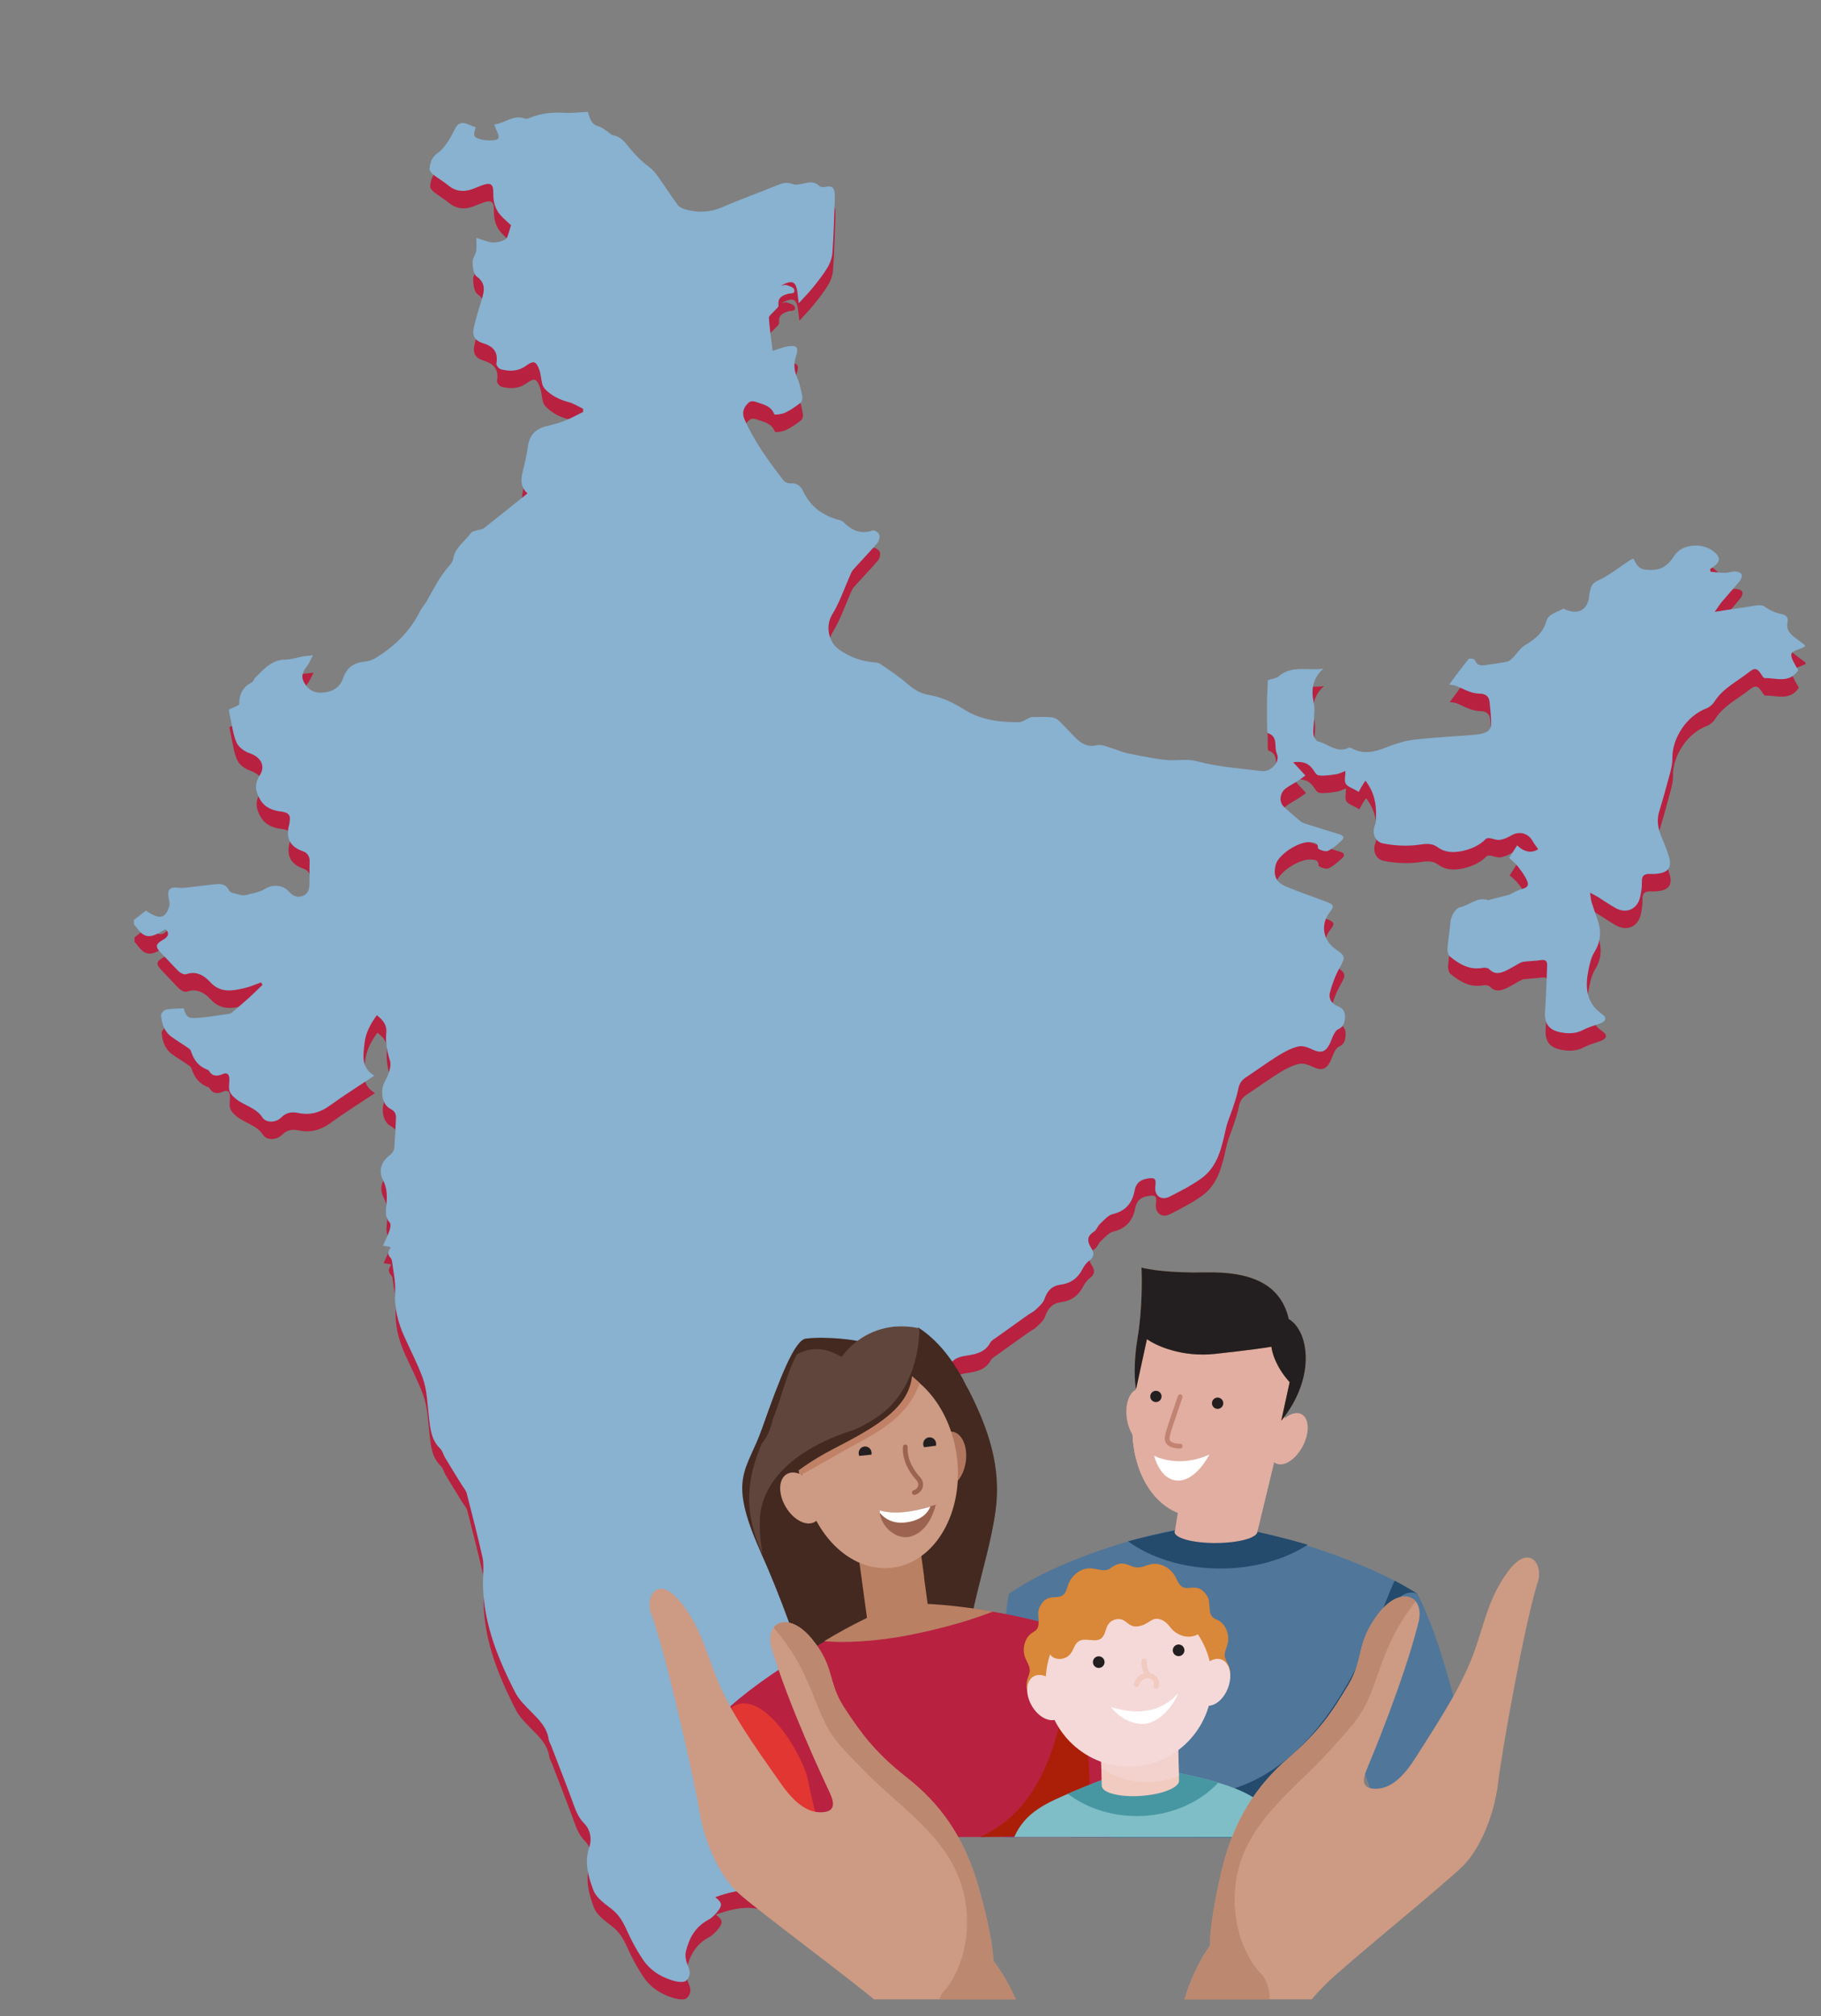 <svg width="103" height="114" viewBox="0 0 103 114" fill="none" xmlns="http://www.w3.org/2000/svg">
<rect x="0" y="0" width="103" height="114" fill="#808080" stroke="none"/>
<g clip-path="url(#clip0_7074_708)">
<path d="M38.867 112.969C39.179 112.633 39.022 112.345 38.9 112.03C38.818 111.817 38.779 111.546 38.833 111.328C39.017 110.586 39.361 109.944 40.08 109.56C40.288 109.45 40.473 109.269 40.62 109.083C40.913 108.712 40.883 108.577 40.492 108.265C41.242 108.005 41.98 107.797 42.762 107.922C43.131 107.98 43.325 107.832 43.446 107.513C43.503 107.361 43.556 107.205 43.633 107.063C43.922 106.526 43.914 106.023 43.567 105.5C43.379 105.216 43.159 104.855 43.42 104.519C43.773 104.064 44.129 103.573 44.768 103.484C45.074 103.441 45.221 103.648 45.263 103.91C45.313 104.227 45.467 104.293 45.77 104.256C46.002 104.228 46.249 104.289 46.484 104.335C46.849 104.406 46.965 104.329 46.952 103.955C46.945 103.739 46.892 103.526 46.863 103.311C46.744 102.428 46.581 101.546 46.528 100.658C46.505 100.263 46.632 99.816 46.82 99.46C47.128 98.877 47.046 98.402 46.645 97.932C46.593 97.87 46.542 97.805 46.485 97.748C45.849 97.102 46.108 96.454 46.595 95.871C46.827 95.594 47.156 95.654 47.467 95.735C48.008 95.874 48.136 95.797 48.021 95.25C47.8 94.204 47.515 93.172 47.252 92.135C47.163 91.781 47.061 91.43 46.964 91.078C46.863 90.713 47.025 90.54 47.377 90.499C47.59 90.474 47.802 90.447 48.047 90.417C47.806 89.984 47.565 89.596 47.372 89.186C47.249 88.924 47.149 88.632 47.123 88.346C47.042 87.444 47.075 86.546 47.127 85.637C47.166 84.967 47.256 84.279 47.22 83.597C47.211 83.436 47.217 83.27 47.244 83.111C47.303 82.774 47.479 82.68 47.753 82.89C48.127 83.177 48.447 83.533 48.816 83.828C48.977 83.958 49.193 84.045 49.398 84.088C49.671 84.145 49.957 84.141 50.29 84.167C50.326 83.949 50.337 83.706 50.41 83.483C50.563 83.008 50.739 82.54 50.924 82.076C51.023 81.825 51.114 81.593 50.885 81.365C50.848 81.329 50.818 81.272 50.812 81.222C50.786 81.015 50.772 80.807 50.754 80.599C50.944 80.609 51.146 80.58 51.322 80.636C51.719 80.761 52.156 80.866 52.201 81.404C53.203 81.403 53.892 80.871 54.506 80.2C54.297 79.8 54.059 79.421 53.894 79.013C53.561 78.193 53.812 77.775 54.679 77.648C55.226 77.568 55.747 77.465 56.048 76.912C56.119 76.78 56.285 76.695 56.417 76.6C56.987 76.189 57.56 75.781 58.135 75.374C58.3 75.257 58.491 75.169 58.635 75.031C58.82 74.855 59.041 74.666 59.117 74.438C59.272 73.972 59.539 73.695 60.025 73.632C60.593 73.559 60.998 73.266 61.262 72.755C61.353 72.579 61.478 72.395 61.635 72.283C61.922 72.079 61.942 71.85 61.775 71.586C61.542 71.221 61.468 70.91 61.914 70.633C62.063 70.541 62.123 70.314 62.259 70.189C62.482 69.982 62.711 69.706 62.981 69.641C63.721 69.463 64.087 68.995 64.215 68.299C64.291 67.883 64.543 67.698 64.925 67.635C65.363 67.562 65.439 67.635 65.384 68.064C65.317 68.589 65.703 68.899 66.178 68.659C66.789 68.351 67.406 68.035 67.962 67.641C68.933 66.953 69.138 65.852 69.382 64.779C69.471 64.389 69.644 64.018 69.768 63.635C69.88 63.288 70.003 62.942 70.071 62.585C70.125 62.299 70.238 62.088 70.482 61.926C71.103 61.516 71.704 61.074 72.335 60.681C72.687 60.462 73.07 60.259 73.467 60.161C73.706 60.102 74.02 60.214 74.261 60.33C74.72 60.551 74.999 60.496 75.233 60.043C75.326 59.863 75.381 59.663 75.476 59.485C75.536 59.373 75.618 59.238 75.725 59.192C76.063 59.044 76.105 58.761 76.112 58.455C76.119 58.159 75.959 57.985 75.69 57.879C75.336 57.739 75.172 57.435 75.264 57.096C75.392 56.621 75.565 56.145 75.805 55.718C76.134 55.133 76.149 55.046 75.6 54.673C74.849 54.162 74.706 53.249 75.267 52.545C75.504 52.248 75.474 52.135 75.098 51.992C74.326 51.7 73.542 51.437 72.781 51.119C72.213 50.882 72.054 50.511 72.18 49.941C72.192 49.889 72.207 49.836 72.228 49.787C72.48 49.216 73.535 48.562 74.144 48.608C74.352 48.624 74.584 48.607 74.584 48.953C74.583 49.011 74.994 49.171 75.133 49.107C75.43 48.971 75.69 48.736 75.934 48.508C76.103 48.349 76.008 48.227 75.802 48.165C75.156 47.969 74.513 47.767 73.87 47.563C73.781 47.535 73.685 47.501 73.615 47.443C73.288 47.168 72.96 46.894 72.649 46.602C72.376 46.346 72.415 45.844 72.735 45.591C72.945 45.424 73.194 45.306 73.422 45.159C73.565 45.067 73.7 44.964 73.873 44.842C73.642 44.591 73.445 44.377 73.18 44.089C73.65 44.032 73.973 44.107 74.231 44.406C74.359 44.554 74.471 44.813 74.615 44.832C74.941 44.875 75.284 44.815 75.616 44.767C75.782 44.743 75.939 44.654 76.137 44.582C76.137 44.864 76.054 45.148 76.159 45.313C76.272 45.49 76.56 45.557 76.886 45.768C76.953 45.647 77.016 45.525 77.088 45.406C77.149 45.303 77.219 45.205 77.266 45.134C77.767 45.772 77.885 46.443 77.867 47.145C77.863 47.318 77.861 47.504 77.799 47.66C77.627 48.095 77.796 48.588 78.269 48.682C78.922 48.812 79.665 48.85 80.321 48.752C80.606 48.71 80.909 48.67 81.17 48.79C81.278 48.839 81.373 48.914 81.474 48.976C81.984 49.288 82.698 49.17 83.225 48.969C83.498 48.865 83.761 48.722 83.976 48.522C84.101 48.406 84.101 48.377 84.259 48.382C84.457 48.388 84.643 48.503 84.858 48.48C85.084 48.456 85.314 48.35 85.514 48.231C85.955 47.968 86.466 48.09 86.719 48.537C86.811 48.7 86.928 48.848 87.037 49.007C86.667 49.253 86.238 49.169 85.846 48.787C85.695 49.026 85.56 49.24 85.394 49.502C85.524 49.625 85.722 49.771 85.867 49.958C86.076 50.228 86.298 50.509 86.422 50.822C86.563 51.178 86.233 51.218 85.987 51.303C85.786 51.373 85.6 51.485 85.398 51.583C85.055 51.67 84.692 51.761 84.33 51.854C84.29 51.864 84.245 51.9 84.215 51.889C83.6 51.676 83.163 52.169 82.632 52.287C82.343 52.352 82.092 52.803 82.067 53.18C82.035 53.66 81.941 54.135 81.906 54.614C81.895 54.766 81.939 54.986 82.043 55.071C82.575 55.506 83.149 55.857 83.893 55.718C84.013 55.695 84.197 55.715 84.271 55.792C84.583 56.117 84.909 56.023 85.238 55.865C85.491 55.744 85.729 55.59 85.977 55.457C86.056 55.415 86.145 55.377 86.232 55.367C86.554 55.332 86.878 55.323 87.198 55.278C87.448 55.243 87.556 55.327 87.545 55.578C87.507 56.441 87.491 57.305 87.427 58.165C87.375 58.864 87.636 59.242 88.328 59.367C88.765 59.447 89.179 59.439 89.59 59.222C89.874 59.073 90.192 58.985 90.498 58.88C90.859 58.756 90.955 58.543 90.662 58.34C89.704 57.673 89.692 56.754 89.896 55.767C89.963 55.442 90.05 55.098 90.221 54.821C90.589 54.227 90.616 53.628 90.398 52.992C90.288 52.672 90.168 52.355 90.068 52.032C90.022 51.884 90.013 51.724 89.971 51.467C90.171 51.574 90.285 51.627 90.392 51.693C90.737 51.908 91.071 52.143 91.425 52.34C92.039 52.682 92.668 52.386 92.811 51.69C92.868 51.413 92.915 51.125 92.905 50.844C92.892 50.489 93.058 50.394 93.368 50.408C93.502 50.415 93.639 50.408 93.774 50.394C94.395 50.332 94.617 50.017 94.432 49.425C94.316 49.051 94.177 48.682 94.021 48.322C93.815 47.847 93.73 47.376 93.888 46.863C94.106 46.154 94.304 45.438 94.493 44.72C94.565 44.449 94.633 44.165 94.628 43.888C94.605 42.712 95.454 41.458 96.554 41.045C96.729 40.98 96.905 40.825 97.007 40.665C97.49 39.903 98.295 39.523 98.968 38.99C99.316 38.714 99.45 38.786 99.69 39.173C99.73 39.237 99.799 39.334 99.853 39.332C100.508 39.318 101.243 39.651 101.749 38.887C101.657 38.723 101.543 38.542 101.451 38.349C101.271 37.97 101.329 37.85 101.723 37.721C101.862 37.675 101.995 37.608 102.13 37.552C102.13 37.525 102.13 37.497 102.13 37.47C101.925 37.316 101.719 37.162 101.516 37.006C101.242 36.795 101.058 36.546 101.141 36.171C101.201 35.904 101.062 35.757 100.813 35.71C100.454 35.642 100.154 35.513 99.841 35.284C99.619 35.121 99.151 35.274 98.796 35.318C98.249 35.386 97.705 35.482 97.025 35.587C97.211 35.323 97.311 35.156 97.435 35.009C97.767 34.615 98.118 34.237 98.442 33.837C98.521 33.74 98.596 33.546 98.55 33.465C98.496 33.368 98.311 33.305 98.181 33.301C97.996 33.294 97.808 33.379 97.622 33.379C97.344 33.38 97.067 33.34 96.789 33.317C96.781 33.267 96.773 33.217 96.765 33.167C96.82 33.13 96.878 33.095 96.931 33.054C97.369 32.721 97.368 32.486 96.933 32.146C96.353 31.692 95.184 31.69 94.714 32.443C94.435 32.89 94.072 33.2 93.505 33.213C92.862 33.227 92.696 33.143 92.43 32.581C92.372 32.602 92.304 32.612 92.253 32.646C91.752 32.982 91.271 33.35 90.751 33.651C90.453 33.822 90.088 33.879 90.003 34.289C89.982 34.392 89.937 34.492 89.931 34.595C89.887 35.462 89.313 35.802 88.519 35.426C88.471 35.403 88.425 35.376 88.476 35.403C88.189 35.543 87.956 35.632 87.753 35.764C87.642 35.837 87.538 35.973 87.504 36.1C87.326 36.75 86.879 37.129 86.318 37.453C86.032 37.619 85.841 37.945 85.597 38.189C85.51 38.276 85.404 38.375 85.291 38.399C84.934 38.474 84.571 38.518 84.209 38.571C83.905 38.616 83.59 38.706 83.441 38.287C83.424 38.238 83.143 38.203 83.1 38.256C82.728 38.711 82.384 39.188 82.002 39.697C82.12 39.718 82.262 39.722 82.388 39.77C82.642 39.867 82.881 40.003 83.136 40.093C83.321 40.159 83.522 40.209 83.716 40.211C84.054 40.216 84.257 40.352 84.291 40.692C84.332 41.119 84.38 41.548 84.38 41.976C84.38 42.108 84.261 42.298 84.144 42.36C83.949 42.462 83.713 42.513 83.49 42.532C82.331 42.631 81.167 42.679 80.013 42.815C79.471 42.879 78.932 43.059 78.42 43.259C77.776 43.511 77.156 43.658 76.507 43.308C76.451 43.278 76.363 43.25 76.314 43.273C75.649 43.59 75.157 43.047 74.587 42.913C74.471 42.885 74.347 42.656 74.328 42.507C74.295 42.256 74.351 41.995 74.357 41.739C74.364 41.402 74.415 41.053 74.345 40.732C74.183 39.984 74.281 39.339 74.889 38.797C74.039 38.937 73.116 38.572 72.347 39.238C72.22 39.349 72.008 39.361 71.75 39.448C71.736 39.754 71.709 40.157 71.702 40.561C71.694 41.074 71.701 41.588 71.707 42.101C71.708 42.219 71.701 42.428 71.748 42.443C72.356 42.642 72.082 43.233 72.258 43.617C72.467 44.075 71.903 44.653 71.398 44.589C70.166 44.433 68.926 44.357 67.715 44.028C67.225 43.895 66.673 43.994 66.151 43.971C65.884 43.959 65.616 43.924 65.353 43.877C64.809 43.781 64.266 43.682 63.727 43.562C63.469 43.504 63.225 43.382 62.968 43.31C62.679 43.229 62.357 43.062 62.096 43.126C61.559 43.256 61.203 43.038 60.865 42.702C60.542 42.382 60.243 42.037 59.912 41.725C59.806 41.625 59.636 41.555 59.49 41.544C59.141 41.517 58.788 41.534 58.437 41.535C58.397 41.535 58.352 41.532 58.317 41.547C58.092 41.644 57.867 41.83 57.643 41.829C56.581 41.824 55.521 41.704 54.601 41.125C53.959 40.721 53.303 40.402 52.555 40.279C52.069 40.199 51.692 39.947 51.323 39.624C50.86 39.219 50.338 38.879 49.828 38.532C49.715 38.455 49.546 38.448 49.4 38.434C48.696 38.364 48.064 38.12 47.486 37.71C46.948 37.329 46.675 36.436 47.115 35.72C47.526 35.052 47.778 34.287 48.102 33.566C48.157 33.443 48.2 33.306 48.287 33.21C48.743 32.698 49.223 32.207 49.667 31.686C49.763 31.574 49.809 31.349 49.765 31.212C49.729 31.102 49.49 30.951 49.399 30.982C48.718 31.22 48.207 30.973 47.735 30.502C47.631 30.398 47.437 30.383 47.283 30.332C46.467 30.06 45.84 29.569 45.471 28.777C45.327 28.466 45.116 28.285 44.742 28.317C44.619 28.327 44.439 28.264 44.366 28.171C43.518 27.079 42.706 25.962 42.142 24.689C41.994 24.353 42.079 24.049 42.335 23.797C42.485 23.65 42.598 23.648 42.843 23.731C43.261 23.873 43.644 23.944 43.832 24.413C43.852 24.462 44.259 24.412 44.446 24.324C44.753 24.178 45.039 23.977 45.309 23.767C45.391 23.704 45.438 23.524 45.416 23.415C45.346 23.058 45.278 22.69 45.132 22.36C44.945 21.937 44.915 21.544 45.066 21.105C45.227 20.637 45.1 20.491 44.614 20.567C44.327 20.612 44.051 20.73 43.737 20.825C43.66 20.191 43.566 19.577 43.527 18.96C43.52 18.839 43.725 18.705 43.831 18.576C43.917 18.473 44.083 18.355 44.071 18.264C44.01 17.823 44.276 17.692 44.616 17.599C44.765 17.559 45.045 17.622 44.952 17.344C44.914 17.229 44.683 17.164 44.528 17.108C44.451 17.08 44.349 17.122 44.22 17.136C44.654 16.892 44.919 16.869 45.039 17.129C45.155 17.382 45.146 17.693 45.217 18.133C45.531 17.787 45.789 17.53 46.015 17.248C46.307 16.884 46.6 16.517 46.84 16.119C46.988 15.875 47.096 15.575 47.117 15.292C47.186 14.361 47.209 13.427 47.247 12.493C47.255 12.318 47.256 12.142 47.25 11.966C47.239 11.632 47.107 11.456 46.734 11.556C46.628 11.584 46.459 11.577 46.392 11.511C46.087 11.21 45.756 11.297 45.405 11.379C45.228 11.421 45.014 11.452 44.854 11.39C44.543 11.27 44.289 11.339 44 11.458C42.977 11.88 41.932 12.25 40.917 12.691C40.235 12.989 39.56 13.031 38.861 12.843C38.68 12.795 38.465 12.707 38.361 12.567C37.925 11.981 37.55 11.35 37.103 10.773C36.879 10.484 36.539 10.288 36.271 10.031C36.029 9.798 35.797 9.552 35.591 9.288C35.353 8.983 35.121 8.702 34.705 8.63C34.575 8.607 34.468 8.466 34.345 8.388C34.195 8.293 34.05 8.168 33.884 8.126C33.456 8.017 33.397 7.661 33.286 7.312C32.853 7.333 32.412 7.39 31.976 7.365C31.289 7.327 30.628 7.385 29.99 7.657C29.908 7.692 29.793 7.714 29.713 7.686C29.066 7.454 28.594 7.954 27.994 8.024C28.041 8.153 28.061 8.23 28.095 8.3C28.353 8.84 28.29 8.938 27.676 8.925C27.542 8.923 27.405 8.908 27.275 8.877C26.825 8.769 26.774 8.666 26.947 8.187C26.801 8.131 26.651 8.079 26.507 8.014C26.178 7.868 25.936 7.933 25.771 8.271C25.64 8.538 25.502 8.805 25.332 9.048C25.18 9.265 25.011 9.492 24.796 9.636C24.461 9.861 24.363 10.186 24.33 10.536C24.32 10.642 24.454 10.79 24.558 10.872C24.823 11.082 25.122 11.249 25.382 11.464C25.802 11.812 26.257 11.858 26.752 11.681C26.93 11.617 27.104 11.538 27.282 11.473C27.785 11.288 27.944 11.382 27.937 11.908C27.931 12.376 28.027 12.799 28.341 13.15C28.52 13.35 28.729 13.524 28.938 13.724C28.884 13.9 28.814 14.153 28.727 14.399C28.656 14.6 28.075 14.76 27.724 14.671C27.491 14.613 27.264 14.529 26.975 14.437C26.975 14.724 27.005 14.966 26.966 15.197C26.931 15.405 26.751 15.603 26.761 15.8C26.775 16.084 26.811 16.485 26.997 16.621C27.511 16.997 27.44 17.418 27.287 17.906C27.133 18.397 26.987 18.89 26.861 19.389C26.72 19.948 26.835 20.232 27.379 20.402C27.984 20.591 28.214 20.93 28.112 21.549C28.096 21.642 28.25 21.836 28.358 21.866C28.856 22.002 29.34 21.994 29.792 21.668C30.224 21.356 30.364 21.406 30.545 21.918C30.629 22.154 30.638 22.416 30.697 22.662C30.722 22.768 30.767 22.884 30.84 22.962C31.211 23.36 31.674 23.588 32.201 23.726C32.485 23.8 32.744 23.972 33.014 24.1C33.016 24.159 33.018 24.219 33.021 24.278C32.666 24.451 32.321 24.648 31.954 24.79C31.602 24.926 31.23 25.008 30.865 25.108C30.292 25.265 29.979 25.63 29.896 26.224C29.834 26.666 29.734 27.103 29.627 27.536C29.51 28.012 29.413 28.474 29.87 28.888C29.026 29.565 28.221 30.216 27.406 30.854C27.308 30.93 27.15 30.926 27.024 30.97C26.899 31.014 26.73 31.037 26.666 31.129C26.332 31.61 25.778 31.928 25.668 32.587C25.625 32.845 25.35 33.063 25.184 33.301C25.047 33.497 24.902 33.688 24.782 33.894C24.564 34.264 24.367 34.645 24.151 35.016C24.048 35.191 23.898 35.34 23.809 35.52C23.239 36.674 22.361 37.536 21.276 38.198C21.098 38.307 20.877 38.379 20.67 38.398C20.053 38.456 19.651 38.73 19.442 39.34C19.242 39.922 18.753 40.149 18.162 40.155C17.745 40.16 17.451 39.957 17.242 39.595C17.036 39.236 17.157 38.963 17.386 38.676C17.512 38.52 17.585 38.322 17.738 38.04C17.462 38.07 17.32 38.078 17.182 38.102C16.849 38.161 16.518 38.278 16.185 38.282C15.407 38.293 14.963 38.824 14.478 39.299C14.402 39.372 14.378 39.518 14.295 39.562C13.788 39.824 13.559 40.219 13.565 40.796C13.566 40.885 13.241 40.977 12.977 41.114C12.999 41.23 13.029 41.434 13.075 41.635C13.18 42.094 13.228 42.584 13.427 43C13.551 43.259 13.88 43.489 14.166 43.586C14.763 43.788 15.075 44.28 14.738 44.808C14.416 45.312 14.468 45.714 14.743 46.192C15.014 46.663 15.465 46.823 15.92 46.875C16.366 46.926 16.492 47.089 16.41 47.492C16.404 47.518 16.408 47.547 16.401 47.572C16.181 48.328 16.394 48.858 17.174 49.126C17.439 49.217 17.561 49.433 17.548 49.733C17.529 50.179 17.549 50.626 17.532 51.072C17.516 51.478 17.256 51.701 16.88 51.693C16.699 51.688 16.485 51.53 16.352 51.383C16.015 51.009 15.439 50.987 15.027 51.249C14.719 51.446 14.315 51.497 13.949 51.598C13.85 51.625 13.729 51.617 13.629 51.588C13.409 51.525 13.076 51.498 13 51.348C12.764 50.886 12.402 50.968 12.031 51.007C11.534 51.06 11.038 51.127 10.541 51.182C10.408 51.196 10.27 51.203 10.137 51.185C9.629 51.118 9.474 51.292 9.582 51.808C9.611 51.948 9.649 52.108 9.609 52.236C9.393 52.939 9.049 53.005 8.289 52.478C8.069 52.649 7.839 52.828 7.608 53.008C7.608 53.089 7.608 53.17 7.608 53.252C7.893 53.58 8.111 54.043 8.663 53.896C8.918 53.828 9.147 53.661 9.403 53.531C9.637 53.773 9.562 53.958 9.237 54.143C8.807 54.386 8.813 54.542 9.176 54.906C9.507 55.238 9.812 55.596 10.15 55.919C10.251 56.016 10.455 56.116 10.562 56.077C11.136 55.87 11.594 56.159 11.912 56.51C12.501 57.159 13.164 57.02 13.852 56.865C14.174 56.793 14.481 56.652 14.794 56.542C14.825 56.586 14.857 56.63 14.888 56.675C14.616 56.935 14.349 57.202 14.069 57.454C13.764 57.73 13.447 57.992 13.133 58.257C13.094 58.289 13.038 58.309 12.987 58.316C12.372 58.4 11.759 58.513 11.14 58.551C10.652 58.58 10.567 58.475 10.425 58.003C10.093 58.022 9.753 58.012 9.426 58.074C9.311 58.096 9.137 58.3 9.146 58.408C9.186 58.873 9.325 59.319 9.73 59.612C10.062 59.852 10.416 60.061 10.75 60.299C10.818 60.347 10.846 60.458 10.878 60.546C11.031 60.959 11.283 61.278 11.701 61.447C11.751 61.468 11.818 61.485 11.842 61.525C12.05 61.874 12.32 61.861 12.657 61.716C12.892 61.615 13.01 61.767 13.009 62.006C13.008 62.141 12.998 62.276 12.99 62.412C12.97 62.738 13.123 62.915 13.387 63.131C13.862 63.517 14.521 63.62 14.882 64.182C15.08 64.49 15.639 64.482 15.938 64.183C16.226 63.895 16.532 63.844 16.901 63.923C17.563 64.065 18.14 63.905 18.694 63.502C19.502 62.916 20.351 62.386 21.211 61.812C20.443 61.365 20.581 60.657 20.654 59.979C20.717 59.393 20.988 58.893 21.35 58.394C21.695 58.674 21.929 58.932 21.883 59.393C21.83 59.926 21.927 60.438 22.091 60.968C22.195 61.299 21.998 61.788 21.805 62.133C21.526 62.633 21.617 63.437 22.126 63.696C22.383 63.828 22.445 63.993 22.43 64.242C22.399 64.795 22.385 65.349 22.336 65.9C22.324 66.031 22.232 66.194 22.125 66.273C21.619 66.644 21.414 67.162 21.696 67.708C21.937 68.176 21.938 68.635 21.886 69.126C21.85 69.472 21.808 69.82 22.084 70.127C22.157 70.208 22.113 70.434 22.065 70.575C21.971 70.851 21.836 71.114 21.698 71.427C21.872 71.455 21.984 71.473 22.099 71.491C22.105 71.51 22.122 71.542 22.114 71.553C21.977 71.736 21.94 71.914 22.111 72.1C22.155 72.149 22.196 72.216 22.203 72.279C22.273 72.851 22.415 73.428 22.382 73.995C22.329 74.929 22.532 75.754 22.921 76.609C23.264 77.365 23.651 78.111 23.936 78.884C24.193 79.579 24.209 80.368 24.295 81.12C24.37 81.771 24.422 82.411 24.938 82.906C25.067 83.03 25.105 83.243 25.202 83.405C25.513 83.922 25.833 84.434 26.149 84.948C26.248 85.109 26.389 85.26 26.434 85.435C26.746 86.638 27.053 87.843 27.326 89.055C27.401 89.392 27.373 89.758 27.36 90.109C27.266 92.493 28.12 94.619 29.173 96.682C29.382 97.092 29.737 97.439 30.067 97.773C30.52 98.231 30.976 98.669 31.071 99.351C31.089 99.481 31.171 99.602 31.22 99.728C31.608 100.735 32.004 101.74 32.379 102.753C32.557 103.233 32.689 103.707 33.079 104.101C33.414 104.44 33.53 104.939 33.366 105.431C33.08 106.287 33.307 107.12 33.604 107.888C33.768 108.312 34.249 108.639 34.639 108.945C35.042 109.262 35.271 109.656 35.475 110.111C35.738 110.699 36.047 111.276 36.407 111.81C36.784 112.368 37.336 112.738 37.998 112.951C38.201 113.017 38.321 113.052 38.535 113.06C38.652 113.064 38.785 113.057 38.867 112.969Z" fill="#B82140"/>
<path d="M38.832 111.983C39.144 111.647 38.987 111.359 38.865 111.043C38.783 110.83 38.744 110.559 38.798 110.342C38.982 109.6 39.326 108.958 40.045 108.574C40.252 108.464 40.438 108.283 40.585 108.096C40.878 107.726 40.847 107.59 40.457 107.279C41.207 107.019 41.945 106.811 42.727 106.935C43.096 106.994 43.29 106.846 43.411 106.527C43.468 106.374 43.521 106.219 43.598 106.076C43.887 105.54 43.879 105.037 43.532 104.514C43.344 104.23 43.124 103.869 43.384 103.533C43.737 103.077 44.094 102.587 44.733 102.498C45.038 102.455 45.186 102.661 45.228 102.923C45.278 103.24 45.432 103.306 45.735 103.27C45.967 103.242 46.214 103.303 46.449 103.349C46.813 103.42 46.93 103.342 46.917 102.968C46.91 102.753 46.857 102.54 46.828 102.325C46.709 101.441 46.545 100.56 46.493 99.672C46.47 99.277 46.597 98.829 46.785 98.474C47.093 97.891 47.011 97.416 46.61 96.945C46.557 96.883 46.507 96.819 46.45 96.761C45.814 96.115 46.072 95.468 46.56 94.885C46.791 94.608 47.12 94.668 47.432 94.749C47.972 94.888 48.101 94.811 47.986 94.263C47.765 93.218 47.48 92.186 47.217 91.149C47.128 90.795 47.026 90.443 46.929 90.091C46.828 89.727 46.99 89.553 47.342 89.513C47.555 89.488 47.767 89.461 48.011 89.431C47.771 88.997 47.53 88.61 47.337 88.2C47.214 87.938 47.114 87.646 47.088 87.36C47.007 86.458 47.04 85.559 47.092 84.65C47.13 83.98 47.221 83.293 47.185 82.611C47.176 82.45 47.181 82.284 47.209 82.125C47.267 81.788 47.444 81.694 47.718 81.903C48.092 82.19 48.412 82.547 48.781 82.842C48.942 82.971 49.158 83.059 49.363 83.102C49.636 83.159 49.922 83.154 50.255 83.181C50.291 82.963 50.302 82.72 50.374 82.497C50.528 82.022 50.704 81.553 50.888 81.089C50.988 80.839 51.078 80.606 50.85 80.379C50.813 80.342 50.782 80.286 50.776 80.235C50.751 80.029 50.737 79.82 50.718 79.613C50.909 79.622 51.111 79.594 51.287 79.649C51.684 79.775 52.121 79.879 52.166 80.418C53.168 80.417 53.856 79.884 54.471 79.213C54.262 78.814 54.024 78.435 53.859 78.027C53.526 77.206 53.777 76.789 54.644 76.662C55.191 76.582 55.712 76.478 56.013 75.926C56.084 75.794 56.25 75.709 56.382 75.614C56.952 75.203 57.525 74.794 58.099 74.388C58.265 74.271 58.456 74.183 58.6 74.045C58.784 73.869 59.006 73.679 59.082 73.452C59.237 72.986 59.503 72.709 59.99 72.646C60.558 72.573 60.963 72.28 61.227 71.769C61.318 71.592 61.443 71.409 61.6 71.297C61.886 71.093 61.907 70.864 61.739 70.6C61.507 70.234 61.432 69.924 61.879 69.647C62.028 69.554 62.087 69.328 62.224 69.202C62.447 68.996 62.675 68.719 62.946 68.654C63.686 68.477 64.052 68.008 64.179 67.312C64.256 66.897 64.508 66.712 64.89 66.648C65.327 66.576 65.404 66.649 65.349 67.078C65.281 67.603 65.668 67.912 66.143 67.673C66.754 67.365 67.371 67.049 67.927 66.655C68.898 65.966 69.103 64.866 69.347 63.793C69.436 63.402 69.609 63.032 69.733 62.649C69.845 62.302 69.968 61.956 70.035 61.599C70.09 61.312 70.203 61.102 70.447 60.94C71.068 60.53 71.668 60.087 72.3 59.694C72.652 59.476 73.035 59.272 73.432 59.175C73.671 59.116 73.985 59.228 74.226 59.344C74.685 59.565 74.964 59.51 75.198 59.057C75.291 58.877 75.346 58.677 75.441 58.499C75.501 58.386 75.583 58.252 75.689 58.205C76.028 58.057 76.07 57.775 76.077 57.469C76.084 57.172 75.924 56.998 75.655 56.892C75.301 56.753 75.136 56.449 75.228 56.109C75.357 55.635 75.53 55.159 75.77 54.732C76.099 54.147 76.114 54.06 75.565 53.687C74.814 53.176 74.671 52.263 75.232 51.559C75.469 51.261 75.439 51.149 75.063 51.006C74.291 50.714 73.507 50.451 72.745 50.133C72.178 49.896 72.019 49.525 72.145 48.955C72.157 48.902 72.172 48.85 72.193 48.801C72.445 48.23 73.5 47.576 74.109 47.622C74.317 47.638 74.549 47.62 74.548 47.966C74.548 48.024 74.958 48.185 75.098 48.121C75.395 47.984 75.655 47.749 75.899 47.521C76.068 47.362 75.973 47.241 75.766 47.179C75.121 46.983 74.478 46.78 73.835 46.577C73.746 46.548 73.65 46.515 73.58 46.456C73.253 46.182 72.924 45.908 72.614 45.616C72.341 45.36 72.38 44.858 72.7 44.604C72.91 44.437 73.159 44.319 73.387 44.173C73.53 44.081 73.665 43.977 73.838 43.855C73.607 43.605 73.41 43.391 73.145 43.103C73.615 43.046 73.938 43.12 74.196 43.419C74.324 43.568 74.436 43.827 74.58 43.846C74.906 43.889 75.249 43.828 75.581 43.781C75.747 43.757 75.904 43.668 76.102 43.596C76.102 43.878 76.019 44.162 76.124 44.326C76.237 44.504 76.525 44.571 76.851 44.782C76.918 44.661 76.981 44.538 77.052 44.42C77.114 44.317 77.184 44.219 77.231 44.148C77.732 44.786 77.849 45.456 77.832 46.159C77.828 46.332 77.826 46.517 77.764 46.674C77.592 47.108 77.761 47.602 78.234 47.696C78.887 47.826 79.63 47.864 80.286 47.766C80.57 47.724 80.874 47.684 81.135 47.804C81.243 47.853 81.337 47.927 81.439 47.989C81.948 48.301 82.663 48.183 83.19 47.983C83.463 47.879 83.726 47.736 83.941 47.536C84.066 47.419 84.066 47.391 84.224 47.395C84.422 47.402 84.608 47.517 84.822 47.494C85.048 47.469 85.279 47.364 85.478 47.245C85.919 46.982 86.43 47.103 86.683 47.55C86.776 47.713 86.893 47.862 87.002 48.02C86.632 48.267 86.203 48.183 85.811 47.801C85.66 48.04 85.525 48.254 85.359 48.516C85.489 48.639 85.687 48.785 85.832 48.971C86.041 49.242 86.263 49.523 86.387 49.836C86.528 50.191 86.198 50.231 85.952 50.317C85.751 50.386 85.565 50.499 85.363 50.597C85.02 50.684 84.657 50.775 84.294 50.867C84.255 50.877 84.21 50.913 84.18 50.903C83.565 50.69 83.128 51.182 82.597 51.301C82.307 51.365 82.057 51.816 82.032 52.194C82 52.673 81.906 53.149 81.871 53.628C81.859 53.78 81.904 54 82.008 54.085C82.54 54.52 83.113 54.871 83.858 54.731C83.978 54.709 84.162 54.729 84.236 54.806C84.548 55.131 84.874 55.037 85.203 54.879C85.456 54.758 85.694 54.604 85.942 54.471C86.021 54.429 86.109 54.391 86.197 54.381C86.518 54.346 86.843 54.337 87.162 54.292C87.412 54.257 87.521 54.341 87.51 54.592C87.472 55.454 87.456 56.318 87.392 57.179C87.34 57.878 87.601 58.255 88.293 58.381C88.73 58.46 89.144 58.453 89.555 58.236C89.839 58.086 90.156 57.999 90.462 57.894C90.824 57.77 90.92 57.557 90.627 57.353C89.669 56.687 89.657 55.767 89.861 54.781C89.928 54.456 90.014 54.112 90.186 53.835C90.554 53.24 90.581 52.642 90.363 52.005C90.253 51.685 90.133 51.368 90.033 51.045C89.987 50.898 89.978 50.738 89.936 50.481C90.135 50.587 90.25 50.64 90.357 50.707C90.702 50.921 91.035 51.157 91.39 51.354C92.004 51.695 92.633 51.399 92.776 50.704C92.833 50.427 92.88 50.139 92.87 49.858C92.857 49.503 93.023 49.407 93.332 49.422C93.467 49.428 93.604 49.422 93.738 49.408C94.36 49.346 94.582 49.031 94.397 48.439C94.281 48.065 94.141 47.696 93.986 47.336C93.779 46.86 93.695 46.389 93.852 45.877C94.07 45.167 94.268 44.452 94.458 43.734C94.53 43.463 94.598 43.179 94.593 42.902C94.57 41.725 95.419 40.471 96.519 40.059C96.694 39.993 96.87 39.839 96.972 39.679C97.455 38.917 98.26 38.537 98.932 38.004C99.281 37.727 99.415 37.8 99.655 38.187C99.695 38.251 99.764 38.347 99.818 38.346C100.473 38.332 101.208 38.665 101.714 37.901C101.622 37.737 101.508 37.555 101.416 37.363C101.236 36.983 101.294 36.864 101.688 36.734C101.827 36.688 101.959 36.622 102.095 36.565C102.095 36.538 102.095 36.511 102.095 36.484C101.89 36.329 101.684 36.176 101.48 36.019C101.207 35.809 101.023 35.56 101.106 35.185C101.166 34.917 101.027 34.771 100.778 34.724C100.419 34.656 100.119 34.526 99.806 34.297C99.584 34.135 99.115 34.287 98.761 34.331C98.213 34.4 97.669 34.496 96.99 34.6C97.176 34.336 97.276 34.169 97.4 34.022C97.732 33.629 98.082 33.251 98.407 32.851C98.486 32.754 98.56 32.559 98.515 32.478C98.461 32.382 98.276 32.319 98.146 32.314C97.96 32.308 97.773 32.393 97.587 32.393C97.309 32.393 97.031 32.354 96.754 32.331C96.746 32.281 96.738 32.231 96.73 32.181C96.785 32.143 96.842 32.108 96.896 32.068C97.334 31.735 97.333 31.5 96.898 31.16C96.317 30.706 95.149 30.704 94.679 31.456C94.4 31.904 94.037 32.214 93.47 32.226C92.827 32.24 92.661 32.157 92.394 31.595C92.337 31.615 92.269 31.626 92.218 31.66C91.717 31.996 91.236 32.364 90.715 32.664C90.418 32.836 90.052 32.893 89.968 33.303C89.947 33.406 89.902 33.506 89.896 33.609C89.852 34.476 89.278 34.816 88.484 34.44C88.436 34.417 88.389 34.39 88.44 34.417C88.153 34.557 87.921 34.645 87.718 34.778C87.607 34.851 87.503 34.987 87.468 35.114C87.291 35.764 86.844 36.143 86.282 36.467C85.997 36.633 85.806 36.959 85.562 37.203C85.475 37.29 85.368 37.389 85.256 37.413C84.899 37.488 84.536 37.532 84.174 37.585C83.87 37.629 83.555 37.72 83.406 37.301C83.389 37.252 83.108 37.217 83.065 37.269C82.693 37.725 82.348 38.202 81.967 38.711C82.085 38.732 82.227 38.736 82.353 38.784C82.607 38.88 82.846 39.016 83.101 39.107C83.286 39.173 83.487 39.222 83.681 39.225C84.019 39.229 84.222 39.365 84.256 39.706C84.297 40.133 84.345 40.562 84.345 40.99C84.345 41.122 84.226 41.312 84.109 41.374C83.914 41.476 83.678 41.526 83.455 41.545C82.296 41.644 81.132 41.693 79.978 41.829C79.436 41.892 78.897 42.072 78.385 42.273C77.74 42.525 77.121 42.671 76.472 42.321C76.416 42.291 76.328 42.264 76.279 42.287C75.613 42.604 75.122 42.061 74.552 41.926C74.436 41.899 74.312 41.67 74.293 41.52C74.26 41.27 74.316 41.009 74.322 40.752C74.328 40.416 74.38 40.067 74.31 39.745C74.147 38.998 74.246 38.353 74.854 37.81C74.004 37.95 73.081 37.586 72.312 38.252C72.185 38.362 71.973 38.375 71.715 38.462C71.701 38.768 71.674 39.171 71.667 39.575C71.659 40.088 71.666 40.601 71.671 41.114C71.673 41.233 71.666 41.441 71.713 41.457C72.32 41.656 72.047 42.247 72.223 42.63C72.432 43.088 71.868 43.667 71.363 43.603C70.131 43.446 68.891 43.371 67.679 43.041C67.189 42.908 66.638 43.008 66.115 42.985C65.849 42.973 65.581 42.937 65.317 42.891C64.774 42.795 64.231 42.696 63.692 42.575C63.434 42.517 63.19 42.396 62.933 42.324C62.644 42.243 62.322 42.076 62.061 42.139C61.524 42.27 61.168 42.052 60.83 41.716C60.507 41.395 60.208 41.051 59.877 40.739C59.771 40.639 59.601 40.569 59.455 40.558C59.105 40.531 58.753 40.548 58.402 40.548C58.362 40.548 58.317 40.546 58.282 40.561C58.056 40.657 57.832 40.844 57.608 40.843C56.546 40.837 55.486 40.717 54.566 40.139C53.924 39.735 53.267 39.416 52.52 39.293C52.034 39.213 51.657 38.96 51.288 38.638C50.825 38.233 50.303 37.893 49.793 37.545C49.68 37.468 49.511 37.462 49.365 37.447C48.661 37.378 48.029 37.134 47.451 36.724C46.913 36.343 46.64 35.45 47.08 34.734C47.491 34.066 47.743 33.301 48.067 32.579C48.122 32.457 48.165 32.32 48.252 32.223C48.708 31.712 49.188 31.221 49.632 30.7C49.728 30.588 49.773 30.363 49.73 30.226C49.694 30.116 49.455 29.964 49.364 29.996C48.682 30.234 48.172 29.987 47.7 29.516C47.596 29.412 47.402 29.397 47.248 29.346C46.432 29.074 45.804 28.583 45.436 27.791C45.291 27.479 45.081 27.299 44.707 27.331C44.584 27.341 44.403 27.277 44.331 27.184C43.483 26.093 42.671 24.976 42.107 23.702C41.959 23.366 42.044 23.063 42.3 22.811C42.45 22.664 42.563 22.662 42.808 22.745C43.226 22.887 43.609 22.957 43.797 23.427C43.817 23.475 44.224 23.426 44.41 23.337C44.718 23.191 45.004 22.991 45.274 22.781C45.355 22.718 45.402 22.538 45.381 22.428C45.311 22.071 45.243 21.703 45.097 21.374C44.91 20.951 44.88 20.557 45.031 20.119C45.192 19.651 45.065 19.504 44.579 19.581C44.292 19.626 44.016 19.743 43.702 19.838C43.625 19.205 43.531 18.591 43.492 17.974C43.485 17.853 43.69 17.719 43.796 17.59C43.881 17.486 44.048 17.369 44.036 17.277C43.975 16.837 44.24 16.706 44.581 16.613C44.73 16.573 45.01 16.636 44.917 16.357C44.879 16.243 44.648 16.178 44.493 16.121C44.416 16.093 44.314 16.135 44.185 16.15C44.619 15.905 44.883 15.882 45.004 16.142C45.12 16.396 45.111 16.707 45.181 17.146C45.496 16.8 45.753 16.544 45.98 16.262C46.271 15.898 46.565 15.53 46.805 15.133C46.952 14.888 47.061 14.589 47.082 14.306C47.151 13.375 47.174 12.44 47.212 11.507C47.219 11.332 47.221 11.155 47.215 10.98C47.204 10.645 47.072 10.47 46.699 10.57C46.593 10.598 46.424 10.59 46.357 10.524C46.051 10.223 45.721 10.31 45.37 10.393C45.193 10.435 44.978 10.466 44.819 10.404C44.508 10.283 44.254 10.353 43.965 10.472C42.942 10.894 41.897 11.263 40.882 11.705C40.2 12.002 39.525 12.044 38.826 11.857C38.645 11.808 38.43 11.721 38.326 11.581C37.89 10.995 37.514 10.363 37.067 9.786C36.844 9.498 36.504 9.302 36.236 9.044C35.994 8.812 35.762 8.566 35.556 8.302C35.318 7.997 35.086 7.716 34.67 7.644C34.54 7.621 34.433 7.479 34.31 7.402C34.16 7.307 34.014 7.181 33.849 7.139C33.421 7.031 33.362 6.675 33.251 6.326C32.818 6.346 32.377 6.403 31.94 6.379C31.254 6.341 30.593 6.398 29.955 6.67C29.872 6.706 29.758 6.728 29.678 6.7C29.031 6.468 28.559 6.968 27.959 7.038C28.005 7.167 28.026 7.244 28.059 7.314C28.318 7.854 28.255 7.952 27.641 7.939C27.507 7.936 27.37 7.922 27.24 7.891C26.79 7.783 26.739 7.68 26.912 7.201C26.766 7.144 26.616 7.092 26.471 7.028C26.143 6.882 25.901 6.947 25.736 7.284C25.605 7.551 25.466 7.819 25.297 8.062C25.145 8.279 24.976 8.506 24.761 8.65C24.426 8.875 24.328 9.199 24.295 9.55C24.285 9.656 24.419 9.803 24.523 9.886C24.788 10.096 25.086 10.263 25.346 10.478C25.767 10.825 26.222 10.872 26.717 10.695C26.895 10.631 27.069 10.552 27.246 10.486C27.75 10.301 27.909 10.395 27.902 10.921C27.895 11.389 27.992 11.813 28.306 12.164C28.485 12.364 28.694 12.538 28.903 12.738C28.849 12.914 28.779 13.166 28.692 13.413C28.621 13.614 28.04 13.774 27.688 13.685C27.456 13.626 27.229 13.543 26.94 13.451C26.94 13.738 26.969 13.98 26.931 14.21C26.896 14.418 26.716 14.617 26.726 14.813C26.739 15.098 26.776 15.499 26.961 15.634C27.476 16.01 27.405 16.431 27.252 16.919C27.098 17.41 26.952 17.904 26.826 18.403C26.685 18.961 26.8 19.245 27.344 19.416C27.949 19.605 28.179 19.944 28.076 20.562C28.061 20.656 28.215 20.85 28.323 20.88C28.821 21.016 29.305 21.008 29.757 20.682C30.189 20.37 30.329 20.42 30.51 20.932C30.594 21.168 30.602 21.429 30.662 21.675C30.687 21.782 30.732 21.898 30.805 21.976C31.176 22.374 31.639 22.602 32.166 22.74C32.45 22.814 32.709 22.986 32.978 23.113C32.981 23.173 32.983 23.233 32.985 23.292C32.631 23.465 32.285 23.661 31.919 23.803C31.567 23.939 31.194 24.021 30.83 24.121C30.257 24.279 29.943 24.644 29.861 25.238C29.799 25.679 29.699 26.117 29.592 26.55C29.475 27.026 29.378 27.488 29.835 27.902C28.991 28.578 28.186 29.23 27.37 29.868C27.273 29.944 27.115 29.94 26.989 29.984C26.864 30.027 26.695 30.051 26.631 30.143C26.296 30.624 25.743 30.941 25.633 31.601C25.59 31.859 25.315 32.077 25.149 32.315C25.012 32.511 24.867 32.702 24.746 32.908C24.529 33.277 24.332 33.659 24.115 34.029C24.013 34.204 23.863 34.353 23.774 34.533C23.204 35.688 22.326 36.55 21.24 37.212C21.063 37.32 20.842 37.393 20.635 37.412C20.018 37.47 19.616 37.744 19.406 38.354C19.207 38.935 18.718 39.163 18.127 39.169C17.71 39.173 17.416 38.971 17.207 38.608C17 38.25 17.122 37.976 17.351 37.69C17.476 37.533 17.55 37.336 17.703 37.053C17.427 37.084 17.285 37.092 17.146 37.116C16.814 37.175 16.483 37.291 16.15 37.296C15.372 37.306 14.928 37.837 14.443 38.312C14.367 38.386 14.343 38.532 14.259 38.575C13.753 38.838 13.524 39.233 13.53 39.809C13.53 39.898 13.206 39.99 12.942 40.128C12.963 40.244 12.993 40.448 13.039 40.648C13.145 41.108 13.193 41.597 13.392 42.014C13.516 42.273 13.845 42.503 14.131 42.599C14.727 42.801 15.04 43.294 14.703 43.821C14.38 44.325 14.433 44.727 14.708 45.206C14.979 45.676 15.43 45.837 15.885 45.889C16.331 45.94 16.457 46.103 16.374 46.505C16.369 46.532 16.373 46.56 16.366 46.586C16.146 47.341 16.359 47.871 17.139 48.139C17.404 48.23 17.526 48.447 17.513 48.747C17.494 49.192 17.514 49.64 17.497 50.085C17.481 50.492 17.221 50.715 16.845 50.706C16.664 50.702 16.45 50.544 16.317 50.396C15.98 50.022 15.404 50.001 14.992 50.262C14.683 50.459 14.28 50.511 13.914 50.611C13.815 50.639 13.694 50.631 13.594 50.602C13.373 50.538 13.041 50.511 12.965 50.362C12.729 49.899 12.366 49.982 11.996 50.021C11.499 50.074 11.003 50.141 10.506 50.195C10.373 50.21 10.235 50.217 10.102 50.199C9.594 50.132 9.439 50.306 9.547 50.822C9.576 50.962 9.614 51.121 9.574 51.25C9.358 51.953 9.014 52.019 8.254 51.492C8.034 51.663 7.803 51.842 7.573 52.021C7.573 52.103 7.573 52.184 7.573 52.265C7.857 52.593 8.076 53.057 8.628 52.91C8.883 52.842 9.112 52.675 9.368 52.544C9.602 52.786 9.526 52.972 9.202 53.156C8.772 53.4 8.778 53.556 9.141 53.92C9.471 54.252 9.777 54.609 10.115 54.933C10.216 55.029 10.42 55.129 10.527 55.091C11.101 54.884 11.559 55.173 11.877 55.523C12.466 56.172 13.129 56.034 13.816 55.879C14.139 55.807 14.445 55.665 14.759 55.556C14.79 55.6 14.822 55.644 14.853 55.688C14.581 55.949 14.314 56.216 14.034 56.468C13.729 56.743 13.412 57.006 13.097 57.271C13.059 57.303 13.003 57.322 12.952 57.33C12.337 57.413 11.724 57.527 11.105 57.564C10.617 57.594 10.532 57.489 10.39 57.017C10.058 57.035 9.717 57.026 9.391 57.088C9.275 57.11 9.102 57.314 9.111 57.421C9.15 57.887 9.29 58.333 9.695 58.626C10.027 58.866 10.381 59.075 10.715 59.313C10.783 59.361 10.811 59.472 10.843 59.559C10.995 59.972 11.248 60.291 11.666 60.461C11.716 60.481 11.783 60.499 11.806 60.538C12.015 60.887 12.285 60.874 12.622 60.729C12.857 60.628 12.975 60.781 12.974 61.019C12.973 61.155 12.963 61.29 12.954 61.425C12.935 61.752 13.088 61.929 13.352 62.144C13.827 62.531 14.486 62.634 14.847 63.196C15.045 63.503 15.604 63.495 15.903 63.196C16.19 62.909 16.497 62.857 16.866 62.936C17.528 63.078 18.104 62.919 18.659 62.516C19.467 61.929 20.315 61.4 21.176 60.826C20.407 60.378 20.546 59.671 20.619 58.993C20.682 58.407 20.953 57.906 21.315 57.407C21.66 57.688 21.894 57.946 21.848 58.407C21.795 58.94 21.892 59.452 22.056 59.981C22.16 60.313 21.963 60.801 21.77 61.146C21.491 61.646 21.581 62.45 22.091 62.71C22.348 62.841 22.41 63.007 22.395 63.256C22.364 63.808 22.35 64.362 22.301 64.913C22.289 65.045 22.197 65.208 22.09 65.286C21.583 65.657 21.379 66.175 21.661 66.722C21.902 67.19 21.903 67.649 21.851 68.14C21.815 68.486 21.773 68.834 22.049 69.14C22.122 69.221 22.078 69.448 22.03 69.588C21.935 69.865 21.801 70.127 21.663 70.441C21.837 70.469 21.949 70.486 22.064 70.505C22.069 70.524 22.087 70.555 22.078 70.567C21.942 70.75 21.905 70.928 22.076 71.114C22.12 71.162 22.16 71.23 22.168 71.293C22.238 71.864 22.38 72.442 22.347 73.008C22.294 73.943 22.497 74.767 22.886 75.623C23.229 76.379 23.616 77.125 23.901 77.897C24.157 78.593 24.174 79.382 24.26 80.133C24.335 80.784 24.387 81.424 24.903 81.92C25.031 82.044 25.07 82.257 25.167 82.419C25.478 82.936 25.798 83.448 26.114 83.962C26.213 84.123 26.354 84.274 26.399 84.449C26.711 85.652 27.018 86.857 27.291 88.069C27.366 88.406 27.338 88.772 27.325 89.123C27.231 91.507 28.084 93.633 29.137 95.695C29.347 96.106 29.702 96.453 30.032 96.787C30.484 97.245 30.941 97.682 31.036 98.365C31.054 98.495 31.136 98.615 31.184 98.741C31.573 99.749 31.969 100.754 32.344 101.767C32.522 102.247 32.654 102.72 33.044 103.114C33.379 103.454 33.495 103.953 33.331 104.445C33.045 105.301 33.272 106.134 33.569 106.901C33.733 107.326 34.214 107.653 34.604 107.959C35.007 108.275 35.236 108.67 35.44 109.125C35.703 109.713 36.012 110.289 36.372 110.823C36.748 111.382 37.301 111.752 37.962 111.965C38.166 112.03 38.286 112.066 38.499 112.074C38.617 112.078 38.75 112.071 38.832 111.983Z" fill="#89B1D0"/>
<g clip-path="url(#clip1_7074_708)">
<path d="M75.007 103.93C76.22 99.762 78.234 94.469 80.171 90.129C77.351 88.298 72.018 86.589 68.647 86.162C65.276 86.528 60.065 88.054 57.062 90.129C56.691 92.058 56.514 97.434 56.81 103.902" fill="#50769A"/>
<path d="M74.997 103.878C76.207 99.696 78.22 94.501 80.171 90.13C79.784 89.879 79.35 89.629 78.88 89.386C78.741 89.686 78.579 90.089 78.387 90.566C77.084 93.792 74.423 100.383 68.746 101.393C64.81 102.092 62.164 103.024 60.62 103.878H74.997Z" fill="#244A6C"/>
<path d="M73.968 87.351C72.681 88.185 70.942 88.697 69.027 88.697C66.966 88.697 65.108 88.105 63.8 87.156C65.568 86.686 67.275 86.358 68.707 86.202C70.225 86.394 72.071 86.802 73.968 87.351Z" fill="#244A6C"/>
<path fill-rule="evenodd" clip-rule="evenodd" d="M72.619 80.398L67.11 82.496L66.461 86.537C66.447 86.564 66.439 86.591 66.437 86.618C66.414 86.969 67.443 87.254 68.737 87.254C70.031 87.254 71.098 86.969 71.121 86.618C71.122 86.61 71.122 86.601 71.121 86.593H71.123L72.619 80.398Z" fill="#E1AEA1"/>
<g style="mix-blend-mode:multiply" opacity="0.8">
<path fill-rule="evenodd" clip-rule="evenodd" d="M66.722 84.908L67.109 82.496L72.618 80.398L71.198 86.279C70.689 86.534 70.15 86.673 69.603 86.673C68.4 86.673 67.385 85.998 66.722 84.908Z" fill="#E1AEA1"/>
</g>
<path d="M64.869 81.642C64.374 81.717 63.868 81.083 63.738 80.226C63.608 79.369 63.903 78.614 64.397 78.538C64.891 78.463 65.398 79.097 65.528 79.954C65.658 80.811 65.363 81.567 64.869 81.642Z" fill="#E1AEA1"/>
<path d="M72.696 79.884C72.144 83.962 70.137 85.76 67.762 85.76C65.388 85.76 63.747 83.129 64.097 79.884C64.653 74.733 65.051 73.727 69.031 74.007C72.608 74.259 73.46 76.415 72.696 79.884Z" fill="#E1AEA1"/>
<path d="M72.696 79.884C72.144 83.962 70.137 85.76 67.762 85.76C65.388 85.76 63.747 83.129 64.097 79.884C64.653 74.733 65.051 73.727 69.031 74.007C72.608 74.259 73.46 76.415 72.696 79.884Z" fill="#E1AEA1"/>
<path d="M72.694 79.885C72.142 83.963 70.135 85.761 67.76 85.761C65.386 85.761 63.745 83.13 64.095 79.885C64.651 74.734 65.049 73.728 69.029 74.008C72.606 74.26 73.458 76.416 72.694 79.885Z" fill="#E1AEA1"/>
<path d="M68.406 82.251C66.623 83.062 65.278 82.317 65.278 82.317C65.278 82.317 65.609 83.724 66.642 83.724C67.675 83.724 68.406 82.251 68.406 82.251Z" fill="white"/>
<path d="M66.753 78.982C66.334 80.228 66.015 81.082 66.015 81.349C66.015 81.616 66.286 81.778 66.753 81.778" stroke="#C28373" stroke-width="0.269" stroke-linecap="round"/>
<path d="M65.309 79.277C65.481 79.317 65.653 79.21 65.693 79.037C65.733 78.865 65.626 78.694 65.454 78.654C65.281 78.614 65.11 78.721 65.07 78.893C65.03 79.065 65.137 79.237 65.309 79.277Z" fill="#231F20"/>
<path d="M68.823 79.665C68.998 79.692 69.161 79.572 69.188 79.397C69.214 79.223 69.094 79.06 68.92 79.033C68.745 79.006 68.582 79.126 68.555 79.301C68.529 79.476 68.649 79.639 68.823 79.665Z" fill="#231F20"/>
<path d="M72.47 80.343C74.465 77.895 74.032 75.259 72.897 74.589C72.428 72.538 70.646 71.896 68.165 71.95C66.179 71.993 64.938 71.785 64.565 71.676C64.599 72.361 64.604 74.108 64.35 75.612C64.096 77.116 64.183 78.203 64.258 78.558L64.874 75.726C65.374 76.089 66.844 76.764 68.718 76.561C70.591 76.359 71.631 76.206 71.916 76.155C71.939 76.471 72.177 77.313 72.945 78.158L72.47 80.343Z" fill="#BB8754"/>
<path d="M72.47 80.343C74.465 77.895 74.032 75.259 72.897 74.589C72.428 72.538 70.647 71.896 68.165 71.95C66.179 71.993 64.938 71.785 64.565 71.676C64.599 72.361 64.604 74.108 64.35 75.612C64.096 77.116 64.183 78.203 64.258 78.558L64.874 75.726C65.374 76.089 66.844 76.764 68.718 76.561C70.591 76.358 71.631 76.206 71.916 76.155C71.939 76.471 72.177 77.313 72.945 78.158L72.47 80.343Z" fill="#231F20"/>
<path d="M72.16 82.748C72.603 82.98 73.287 82.544 73.689 81.776C74.09 81.008 74.055 80.197 73.612 79.966C73.169 79.734 72.484 80.17 72.083 80.938C71.682 81.707 71.716 82.517 72.16 82.748Z" fill="#E1AEA1"/>
<path d="M50.484 88.649C52.898 88.34 54.526 85.532 54.122 82.376C53.718 79.22 51.434 76.913 49.021 77.222C46.608 77.531 44.979 80.339 45.383 83.495C45.787 86.651 48.071 88.958 50.484 88.649Z" fill="#CD9A83"/>
<path d="M46.095 86.058C46.568 85.78 46.593 84.949 46.153 84.203C45.713 83.458 44.973 83.079 44.501 83.358C44.028 83.637 44.002 84.468 44.443 85.213C44.883 85.959 45.623 86.337 46.095 86.058Z" fill="#CD9A83"/>
<path d="M51.591 81.638C51.515 82.435 51.972 83.123 52.261 83.451C52.55 83.78 52.322 84.17 52.017 84.233" stroke="#975F45" stroke-width="0.27" stroke-linecap="round"/>
<path d="M43.048 87.825C42.977 87.356 42.84 86.75 42.898 85.818C43.018 83.622 44.956 81.828 47.985 80.858C48.873 80.568 49.506 80.145 49.956 79.677L49.987 79.713C51.629 78.281 51.914 76.14 51.924 75.06C53.015 75.76 53.807 76.793 54.458 77.969C54.569 78.208 54.689 78.436 54.818 78.654C55.918 80.831 56.656 82.986 56.309 85.463C55.868 88.62 54.417 91.819 54.708 95.018C54.449 95.112 54.171 95.198 53.874 95.285C51.545 95.96 48.445 96.045 45.962 95.613C45.095 92.975 44.182 90.359 43.047 87.815L43.048 87.825Z" fill="#432920"/>
<path d="M44.413 103.878C42.763 100.637 41.475 97.787 41.3 96.495C43.897 94.174 48.758 91.498 50.847 90.802C52.936 90.627 56.832 90.976 60.671 92.252C61.663 93.934 62.426 96.884 62.691 99.891C62.798 101.099 62.852 102.41 62.887 103.878H44.413Z" fill="#B82140"/>
<path d="M56.161 91.132C54.893 91.629 53.32 92.079 51.533 92.44C49.609 92.828 47.682 92.92 46.62 92.802C48.151 91.877 49.66 91.141 50.957 90.675C52.423 90.632 54.251 90.797 56.161 91.132Z" fill="#B98063"/>
<path d="M61.674 103.879C61.697 101.172 61.501 94.968 60.619 92.625C60.16 99.874 58.075 102.67 55.431 103.879C59.289 103.767 61.37 103.767 61.674 103.879Z" fill="#AB1F08"/>
<path fill-rule="evenodd" clip-rule="evenodd" d="M51.983 87.109L48.511 87.607L49.082 91.814L49.083 91.813C49.147 92.1 49.949 92.217 50.894 92.075C51.854 91.93 52.598 91.574 52.556 91.278C52.553 91.262 52.549 91.246 52.542 91.231L51.983 87.109Z" fill="#B98063"/>
<path d="M53.425 84.085C52.886 84.008 52.549 83.246 52.673 82.383C52.797 81.52 53.335 80.884 53.874 80.961C54.413 81.039 54.75 81.801 54.626 82.664C54.502 83.526 53.964 84.163 53.425 84.085Z" fill="#B1775E"/>
<g style="mix-blend-mode:multiply" opacity="0.5">
<path fill-rule="evenodd" clip-rule="evenodd" d="M48.676 88.784L48.427 86.947L51.91 86.447L52.28 89.176C51.971 89.319 51.642 89.416 51.296 89.463C50.371 89.588 49.465 89.329 48.676 88.784Z" fill="#B98063"/>
</g>
<path d="M50.484 88.649C52.898 88.34 54.526 85.532 54.122 82.376C53.718 79.22 51.434 76.913 49.021 77.222C46.608 77.531 44.979 80.339 45.383 83.495C45.787 86.651 48.071 88.958 50.484 88.649Z" fill="#CD9A83"/>
<path d="M52.024 78.208C51.241 80.328 49.472 81.052 47.804 81.999C46.47 82.758 45.53 83.28 45.227 83.446L45.075 82.648L51.223 77.531C51.55 77.781 51.728 77.926 52.024 78.208Z" fill="#C08166"/>
<path d="M48.619 75.87C48.528 75.791 46.826 75.55 45.586 75.694C44.947 75.768 44.113 77.91 43.11 80.755C42.25 83.212 41.135 83.508 42.991 87.687C44.856 91.865 43.282 84.816 43.282 84.816C43.282 84.816 44.592 83.246 47.141 81.931C49.691 80.615 51.635 79.51 51.603 77.438" fill="#432920"/>
<path d="M42.986 85.895C42.938 86.827 43.066 87.434 43.137 87.902C43.114 87.856 43.102 87.81 43.08 87.764C42.07 85.524 42.206 83.687 43.093 81.617C43.408 81.253 43.593 80.776 43.708 80.266C44.201 79.057 44.468 77.732 45.069 76.591C45.115 76.569 45.16 76.537 45.206 76.515C46.362 75.989 47.156 76.51 47.607 76.725C47.831 76.406 48.659 75.392 50.134 75.089C50.274 75.06 50.424 75.04 50.574 75.02C50.876 74.999 51.198 74.996 51.551 75.037C51.694 75.055 51.838 75.083 51.963 75.112C51.973 75.112 51.993 75.129 52.003 75.138C51.994 76.218 51.708 78.36 50.067 79.791C50.066 79.782 49.165 80.575 48.064 80.936C45.046 81.924 43.097 83.7 42.977 85.896L42.986 85.895Z" fill="#5F453B"/>
<path d="M46.095 86.058C46.568 85.78 46.593 84.949 46.153 84.203C45.713 83.458 44.973 83.079 44.501 83.358C44.028 83.637 44.002 84.468 44.443 85.213C44.883 85.959 45.623 86.337 46.095 86.058Z" fill="#CD9A83"/>
<path d="M51.206 81.82C51.155 82.619 51.634 83.291 51.933 83.609C52.232 83.928 52.017 84.326 51.715 84.399" stroke="#9C6450" stroke-width="0.27" stroke-linecap="round"/>
<path d="M52.93 85.085C51.993 85.403 50.692 85.706 49.753 85.403C49.753 86.266 50.645 87.066 51.426 86.906C52.075 86.772 52.67 86.146 52.93 85.085Z" fill="#9C6450"/>
<path fill-rule="evenodd" clip-rule="evenodd" d="M52.622 85.195C52.487 85.548 52.114 85.969 51.265 86.085C50.517 86.188 50.037 85.885 49.76 85.539C49.755 85.494 49.753 85.449 49.753 85.403C50.592 85.67 51.717 85.465 52.622 85.195Z" fill="white"/>
<path d="M48.934 81.795C49.136 81.795 49.3 81.963 49.3 82.171C49.3 82.2 49.297 82.228 49.291 82.256L48.601 82.329C48.579 82.281 48.567 82.228 48.567 82.171C48.567 81.963 48.731 81.795 48.934 81.795Z" fill="#231F20"/>
<path d="M52.556 81.279C52.758 81.264 52.934 81.42 52.95 81.628C52.953 81.671 52.949 81.713 52.939 81.753L52.265 81.838C52.239 81.791 52.223 81.739 52.219 81.682C52.203 81.475 52.355 81.294 52.556 81.279Z" fill="#231F20"/>
<path d="M69.278 93.718C69.234 93.448 69.382 93.193 69.445 92.928C69.562 92.426 69.321 91.842 68.906 91.625C68.799 91.57 68.678 91.534 68.588 91.446C68.307 91.173 68.499 90.602 68.286 90.261C67.723 89.355 67.147 90.091 66.746 89.632C66.639 89.509 66.578 89.34 66.5 89.191C66.216 88.649 65.627 88.342 65.091 88.454C64.925 88.489 64.765 88.556 64.604 88.606C64.152 88.716 64.009 88.521 63.621 88.433C63.221 88.342 62.891 88.622 62.752 88.718C62.745 88.723 62.738 88.727 62.73 88.732C62.697 88.746 62.663 88.76 62.63 88.77C62.332 88.846 62.025 88.709 61.722 88.687C61.176 88.649 60.631 89.035 60.42 89.61C60.361 89.769 60.323 89.945 60.232 90.082C59.894 90.591 59.229 89.938 58.787 90.917C58.62 91.288 58.88 91.823 58.64 92.132C58.563 92.233 58.447 92.284 58.349 92.354C57.965 92.626 57.798 93.238 57.978 93.719C58.075 93.974 58.254 94.202 58.245 94.48C58.237 94.654 58.155 94.806 58.105 94.972C58.001 95.323 58.082 95.74 58.302 96.017C58.523 96.294 58.875 96.42 59.191 96.339L60.159 96.577C60.631 96.481 61.114 96.558 61.59 96.593C62.231 96.635 62.871 96.595 63.511 96.555L63.926 96.526L64.341 96.498C64.981 96.453 65.62 96.401 66.25 96.271C66.722 96.175 67.19 96.028 67.666 96.058L68.595 95.69C68.919 95.731 69.251 95.554 69.434 95.249C69.617 94.944 69.64 94.519 69.496 94.185C69.428 94.028 69.324 93.889 69.293 93.717L69.278 93.718Z" fill="#D98738"/>
<path d="M72.563 103.878C71.969 102.09 70.87 101.442 69.176 100.89C67.616 100.383 65.424 100.017 64.523 99.898C63.942 100.07 62.355 100.597 60.658 101.327C59.194 101.957 58.001 102.452 57.368 103.878H72.563Z" fill="#7FBEC6"/>
<path fill-rule="evenodd" clip-rule="evenodd" d="M68.909 100.807C67.83 101.958 66.166 102.695 64.3 102.695C62.803 102.695 61.437 102.221 60.398 101.44C60.483 101.402 60.57 101.364 60.657 101.327C62.354 100.597 63.941 100.07 64.523 99.898C65.373 100.011 67.375 100.343 68.909 100.807Z" fill="#4797A2"/>
<path fill-rule="evenodd" clip-rule="evenodd" d="M66.618 97.811L62.245 98.097L62.317 100.99C62.346 101.381 63.325 101.634 64.521 101.555C65.717 101.477 66.681 101.097 66.69 100.703L66.69 100.699C66.69 100.697 66.69 100.694 66.69 100.692C66.69 100.689 66.69 100.686 66.689 100.684L66.618 97.811Z" fill="#F1CAC0"/>
<g style="mix-blend-mode:multiply" opacity="0.5">
<path fill-rule="evenodd" clip-rule="evenodd" d="M62.292 99.983L62.245 98.097L66.618 97.811L66.683 100.422C66.131 100.653 65.527 100.78 64.893 100.78C63.931 100.78 63.037 100.487 62.292 99.983Z" fill="#F5D9D9"/>
</g>
<path d="M63.854 99.899C66.456 99.899 68.565 97.753 68.565 95.105C68.565 92.457 66.456 90.31 63.854 90.31C61.253 90.31 59.144 92.457 59.144 95.105C59.144 97.753 61.253 99.899 63.854 99.899Z" fill="#F5D9D9"/>
<path d="M68.112 96.418C68.582 96.598 69.184 96.167 69.455 95.457C69.726 94.746 69.564 94.025 69.094 93.845C68.623 93.665 68.021 94.096 67.75 94.806C67.479 95.517 67.641 96.238 68.112 96.418Z" fill="#F5D9D9"/>
<path d="M59.826 97.191C59.389 97.44 58.728 97.106 58.352 96.445C57.976 95.784 58.026 95.046 58.464 94.797C58.902 94.548 59.562 94.882 59.938 95.542C60.314 96.203 60.264 96.941 59.826 97.191Z" fill="#F5D9D9"/>
<path d="M62.111 94.317C62.292 94.337 62.455 94.207 62.475 94.026C62.495 93.845 62.364 93.682 62.183 93.662C62.002 93.642 61.839 93.773 61.819 93.954C61.8 94.135 61.93 94.297 62.111 94.317Z" fill="#231F20"/>
<path d="M66.653 93.651C66.835 93.657 66.988 93.515 66.994 93.333C67 93.151 66.857 92.998 66.675 92.992C66.494 92.986 66.341 93.129 66.335 93.311C66.329 93.493 66.472 93.645 66.653 93.651Z" fill="#231F20"/>
<path d="M67.539 92.508C67.058 92.651 66.516 92.433 66.203 92.03C66.036 91.815 65.874 91.646 65.613 91.567C65.111 91.415 65.003 91.895 64.32 91.971C63.898 92.014 63.743 91.689 63.487 91.594C63.191 91.484 62.827 91.61 62.664 91.888C62.52 92.131 62.515 92.462 62.296 92.64C61.953 92.919 61.386 92.572 61.014 92.811C60.78 92.963 60.728 93.285 60.557 93.508C60.216 93.974 59.333 93.91 59.316 93.267C59.292 92.526 59.356 91.717 59.726 91.064C60.192 90.235 61.091 89.763 61.978 89.463C63.12 89.077 64.36 88.908 65.537 89.181C66.376 89.378 67.175 89.82 67.754 90.48C68.022 90.789 68.325 91.148 68.269 91.586C68.214 92.008 67.95 92.387 67.535 92.509L67.539 92.508Z" fill="#D98738"/>
<path d="M64.943 96.721C65.467 96.63 66.1 96.359 66.633 95.754C66.353 96.504 65.621 97.281 64.943 97.444C64.398 97.575 63.515 97.38 62.847 96.54C63.886 96.838 64.459 96.804 64.943 96.721Z" fill="white"/>
<path d="M64.715 93.94C64.701 94.196 64.769 94.523 64.98 94.752M64.98 94.752C64.678 94.713 64.379 94.904 64.276 95.251M64.98 94.752C65.282 94.791 65.485 95.051 65.399 95.339" stroke="#F1CAC0" stroke-width="0.302" stroke-linecap="round"/>
<path d="M42.742 103.878C42.112 101.13 41.609 98.518 41.399 96.541C43.154 95.363 45.468 99.333 45.707 100.685C45.809 101.26 46.083 102.438 46.508 103.878H42.742Z" fill="#E13632"/>
<path d="M83.663 103.883C83.185 99.004 81.581 92.78 80.171 90.131C79.314 89.725 78.381 90.987 77.615 92.474C76.848 93.962 76.313 96.978 76.709 98.614C77.131 100.356 78.088 102.683 78.506 103.883H83.663Z" fill="#50769A"/>
<path d="M82.592 103.878C82.872 102.269 82.847 100.242 82.577 97.552H82.592C83.097 99.716 83.473 101.833 83.664 103.878H82.592Z" fill="#244A6C"/>
<path d="M73.746 125.765C73.712 121.88 72.992 116.327 73.249 115.052C73.505 113.777 74.036 113.169 74.998 112.189C75.96 111.209 81.813 106.468 82.776 105.488C83.738 104.508 84.525 102.625 84.743 100.781C84.961 98.937 86.205 91.993 86.953 89.541C87.347 88.6 86.564 87.167 85.306 88.853C84.048 90.539 83.929 92.148 83.142 94.03C82.355 95.913 80.9 98.069 80.075 99.383C79.249 100.697 78.484 101.206 77.679 101.146C76.875 101.086 77.17 100.38 77.367 99.91C77.564 99.439 79.433 94.968 80.241 91.712C80.596 90.201 79.184 89.611 77.926 91.297C76.668 92.983 77.178 93.749 76.254 95.297C75.33 96.847 74.602 97.925 72.874 99.414C71.146 100.903 69.79 102.824 69.08 105.845C68.512 108.261 68.421 109.624 68.447 110.004C68.028 110.566 67.107 112.152 66.775 114.004C66.443 115.856 66.161 119 66.061 120.341C68.021 122.266 70.49 124.957 73.746 125.765Z" fill="#CD9A83"/>
<path opacity="0.8" d="M73.426 119.913C73.57 121.83 73.732 123.975 73.748 125.766C70.781 125.029 68.468 122.73 66.597 120.871C66.415 120.69 66.237 120.513 66.063 120.342C66.163 119.001 66.445 115.857 66.776 114.005C67.108 112.153 68.03 110.567 68.449 110.005C68.423 109.625 68.514 108.262 69.082 105.846C69.791 102.825 71.147 100.904 72.876 99.415C74.604 97.926 75.331 96.847 76.255 95.299C76.667 94.608 76.794 94.072 76.92 93.542C77.076 92.883 77.231 92.232 77.928 91.298C78.764 90.177 79.669 90.062 80.076 90.556C78.82 92.139 78.34 93.509 77.915 94.722C77.61 95.594 77.333 96.384 76.817 97.116C76.491 97.577 75.927 98.204 75.251 98.955C73.149 101.292 70.291 103.129 69.884 106.571C69.596 109.014 70.586 110.855 71.306 111.587C71.925 112.217 72.007 113.491 71.406 114.628C70.47 116.397 72.15 118.39 73.388 119.41C73.401 119.575 73.413 119.743 73.426 119.913Z" fill="#B8836A"/>
<path d="M51.605 126.796C51.468 122.928 51.939 117.37 51.628 116.112C51.316 114.855 50.762 114.273 49.761 113.341C48.76 112.408 42.727 107.948 41.725 107.015C40.724 106.082 39.858 104.243 39.56 102.418C39.262 100.592 37.718 93.737 36.865 91.33C36.432 90.411 37.148 88.95 38.474 90.572C39.8 92.195 39.989 93.79 40.855 95.629C41.722 97.468 43.264 99.55 44.144 100.821C45.023 102.091 45.808 102.564 46.606 102.469C47.403 102.374 47.079 101.685 46.862 101.225C46.645 100.765 44.588 96.398 43.641 93.194C43.221 91.706 44.6 91.057 45.926 92.679C47.252 94.301 46.779 95.086 47.766 96.586C48.754 98.087 49.526 99.128 51.311 100.534C53.097 101.939 54.531 103.792 55.37 106.766C56.042 109.146 56.192 110.498 56.183 110.877C56.625 111.418 57.612 112.956 58.024 114.784C58.436 116.613 58.855 119.729 59.013 121.059C57.148 123.061 54.809 125.848 51.605 126.796Z" fill="#CD9A83"/>
<path opacity="0.8" d="M51.667 120.957C51.609 122.872 51.542 125.014 51.605 126.796C54.525 125.933 56.726 123.542 58.505 121.61C58.679 121.421 58.848 121.237 59.014 121.06C58.855 119.73 58.436 116.613 58.024 114.785C57.613 112.957 56.626 111.419 56.184 110.878C56.193 110.499 56.042 109.147 55.371 106.767C54.531 103.792 53.097 101.94 51.312 100.535C49.526 99.129 48.755 98.088 47.767 96.587C47.326 95.918 47.176 95.391 47.028 94.868C46.843 94.22 46.66 93.578 45.926 92.68C45.044 91.601 44.139 91.527 43.755 92.036C45.075 93.557 45.613 94.898 46.09 96.087C46.432 96.941 46.742 97.715 47.288 98.42C47.633 98.865 48.222 99.464 48.927 100.182C51.122 102.415 54.047 104.116 54.604 107.524C54.999 109.943 54.094 111.818 53.411 112.578C52.822 113.233 52.797 114.504 53.445 115.609C54.455 117.328 52.87 119.386 51.683 120.455C51.678 120.62 51.673 120.788 51.667 120.957Z" fill="#B8836A"/>
</g>
</g>
<defs>
<clipPath id="clip0_7074_708">
<rect width="101.467" height="112.732" fill="white" transform="translate(0.663 0.33)"/>
</clipPath>
<clipPath id="clip1_7074_708">
<rect width="51.34" height="51.34" fill="white" transform="translate(36.273 66.48)"/>
</clipPath>
</defs>
</svg>

